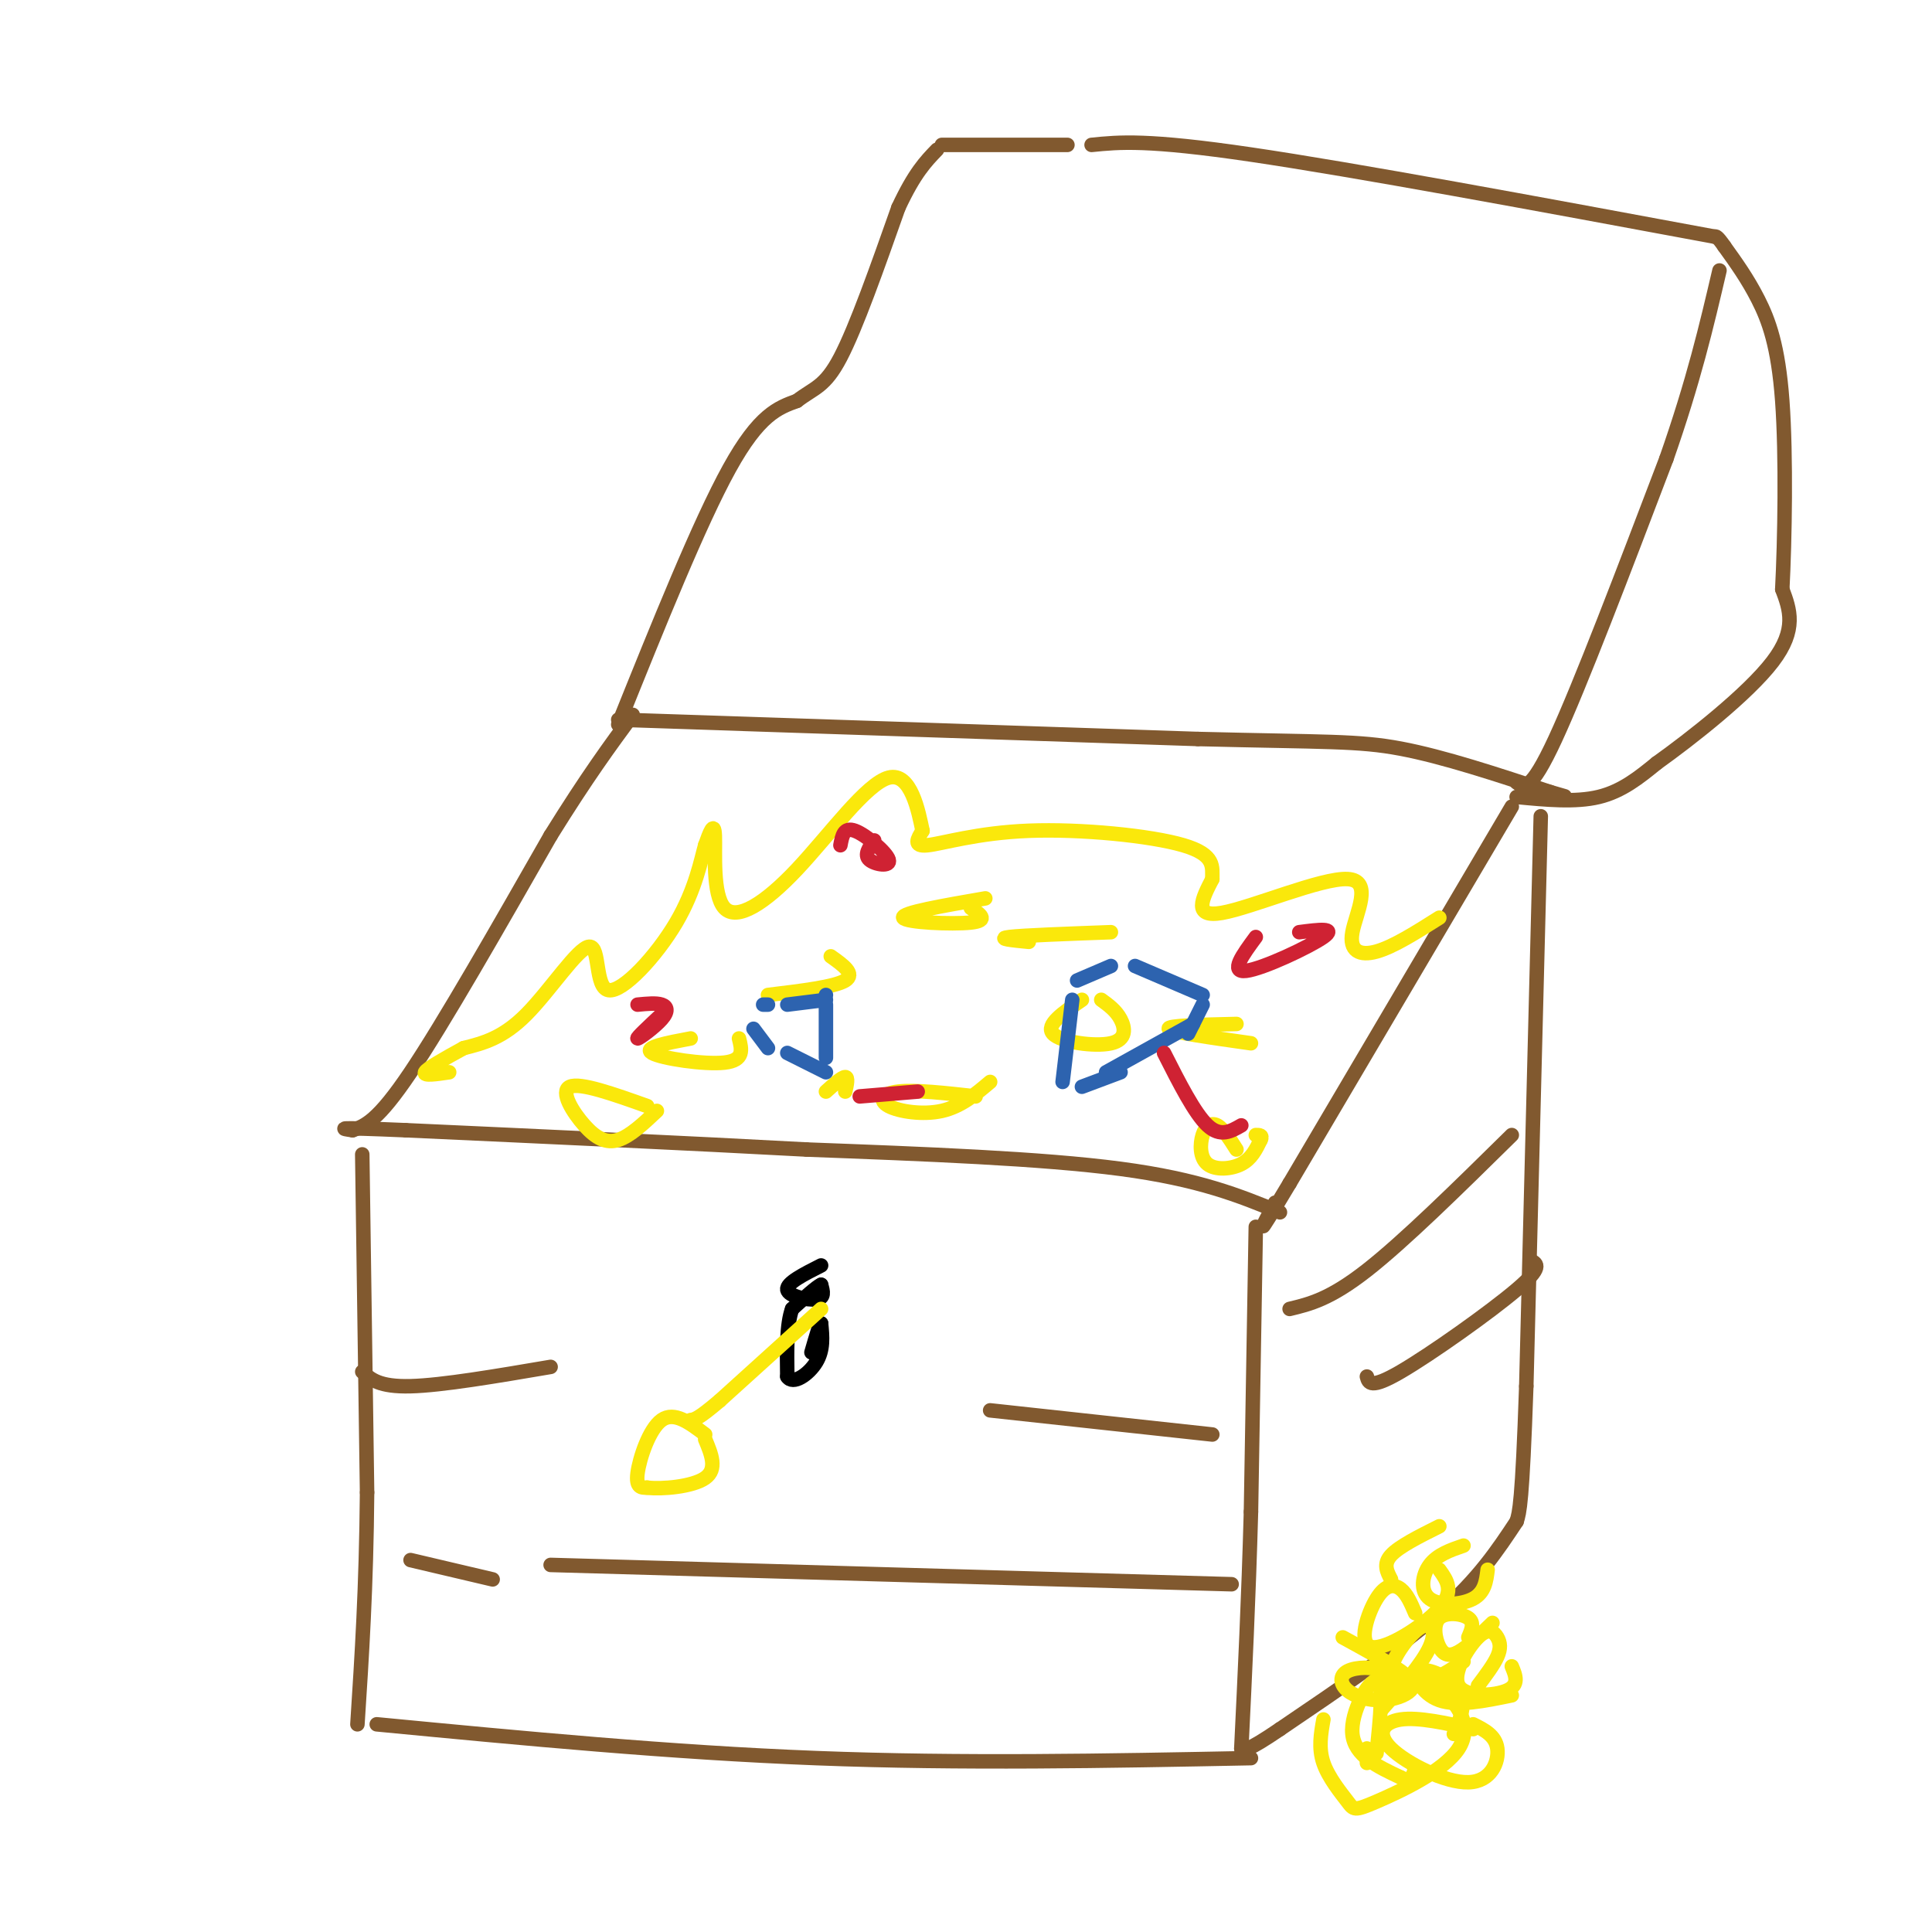 <svg viewBox='0 0 400 400' version='1.1' xmlns='http://www.w3.org/2000/svg' xmlns:xlink='http://www.w3.org/1999/xlink'><g fill='none' stroke='#81592f' stroke-width='3' stroke-linecap='round' stroke-linejoin='round'><path d='M313,167c0.000,0.000 -46.000,78.000 -46,78'/><path d='M267,245c-8.167,13.667 -5.583,8.833 -3,4'/><path d='M265,251c-8.333,-3.417 -16.667,-6.833 -33,-9c-16.333,-2.167 -40.667,-3.083 -65,-4'/><path d='M167,238c-24.667,-1.333 -53.833,-2.667 -83,-4'/><path d='M84,234c-15.667,-0.667 -13.333,-0.333 -11,0'/><path d='M73,234c2.583,-0.917 5.167,-1.833 12,-12c6.833,-10.167 17.917,-29.583 29,-49'/><path d='M114,173c7.667,-12.333 12.333,-18.667 17,-25'/><path d='M128,149c0.000,0.000 120.000,4.000 120,4'/><path d='M248,153c26.622,0.667 33.178,0.333 42,2c8.822,1.667 19.911,5.333 31,9'/><path d='M321,164c5.167,1.500 2.583,0.750 0,0'/><path d='M314,165c6.083,0.583 12.167,1.167 17,0c4.833,-1.167 8.417,-4.083 12,-7'/><path d='M343,158c7.111,-5.089 18.889,-14.311 24,-21c5.111,-6.689 3.556,-10.844 2,-15'/><path d='M369,122c0.524,-10.024 0.833,-27.583 0,-39c-0.833,-11.417 -2.810,-16.690 -5,-21c-2.190,-4.310 -4.595,-7.655 -7,-11'/><path d='M357,51c-1.500,-2.167 -1.750,-2.083 -2,-2'/><path d='M355,49c-37.250,-6.917 -74.500,-13.833 -96,-17c-21.500,-3.167 -27.250,-2.583 -33,-2'/><path d='M128,150c8.417,-20.917 16.833,-41.833 23,-53c6.167,-11.167 10.083,-12.583 14,-14'/><path d='M165,83c3.644,-2.800 5.756,-2.800 9,-9c3.244,-6.200 7.622,-18.600 12,-31'/><path d='M186,43c3.333,-7.167 5.667,-9.583 8,-12'/><path d='M195,30c0.000,0.000 26.000,0.000 26,0'/><path d='M319,169c0.000,0.000 -3.000,118.000 -3,118'/><path d='M316,287c-0.833,24.333 -1.417,26.167 -2,28'/><path d='M314,315c-3.917,5.917 -7.833,11.833 -16,19c-8.167,7.167 -20.583,15.583 -33,24'/><path d='M265,358c-6.833,4.667 -7.417,4.333 -8,4'/><path d='M259,364c-29.917,0.583 -59.833,1.167 -90,0c-30.167,-1.167 -60.583,-4.083 -91,-7'/><path d='M75,239c0.000,0.000 1.000,70.000 1,70'/><path d='M76,309c-0.167,19.667 -1.083,33.833 -2,48'/><path d='M314,162c1.417,1.083 2.833,2.167 8,-9c5.167,-11.167 14.083,-34.583 23,-58'/><path d='M345,95c5.667,-16.167 8.333,-27.583 11,-39'/><path d='M260,254c0.000,0.000 -1.000,59.000 -1,59'/><path d='M259,313c-0.500,18.000 -1.250,33.500 -2,49'/></g>
<g fill='none' stroke='#000000' stroke-width='3' stroke-linecap='round' stroke-linejoin='round'><path d='M170,262c-3.600,1.822 -7.200,3.644 -7,5c0.200,1.356 4.200,2.244 6,2c1.800,-0.244 1.400,-1.622 1,-3'/><path d='M170,266c-0.833,0.333 -3.417,2.667 -6,5'/><path d='M164,271c-1.167,3.167 -1.083,8.583 -1,14'/><path d='M163,285c1.133,1.867 4.467,-0.467 6,-3c1.533,-2.533 1.267,-5.267 1,-8'/><path d='M170,274c-0.167,-0.333 -1.083,2.833 -2,6'/></g>
<g fill='none' stroke='#fae80b' stroke-width='3' stroke-linecap='round' stroke-linejoin='round'><path d='M170,271c0.000,0.000 -21.000,19.000 -21,19'/><path d='M149,290c-4.500,3.833 -5.250,3.917 -6,4'/><path d='M146,297c-3.200,-2.422 -6.400,-4.844 -9,-3c-2.600,1.844 -4.600,7.956 -5,11c-0.400,3.044 0.800,3.022 2,3'/><path d='M134,308c2.978,0.378 9.422,-0.178 12,-2c2.578,-1.822 1.289,-4.911 0,-8'/><path d='M256,238c-1.370,-2.166 -2.740,-4.332 -4,-5c-1.260,-0.668 -2.410,0.161 -3,2c-0.590,1.839 -0.620,4.687 1,6c1.620,1.313 4.892,1.089 7,0c2.108,-1.089 3.054,-3.045 4,-5'/><path d='M261,236c0.500,-1.000 -0.250,-1.000 -1,-1'/><path d='M224,207c-3.810,2.607 -7.619,5.214 -6,7c1.619,1.786 8.667,2.750 12,2c3.333,-0.750 2.952,-3.214 2,-5c-0.952,-1.786 -2.476,-2.893 -4,-4'/><path d='M298,190c-4.754,3.011 -9.509,6.022 -13,7c-3.491,0.978 -5.719,-0.078 -5,-4c0.719,-3.922 4.386,-10.710 -1,-11c-5.386,-0.290 -19.825,5.917 -26,7c-6.175,1.083 -4.088,-2.959 -2,-7'/><path d='M251,182c-0.061,-2.429 0.788,-5.002 -6,-7c-6.788,-1.998 -21.212,-3.423 -32,-3c-10.788,0.423 -17.939,2.692 -21,3c-3.061,0.308 -2.030,-1.346 -1,-3'/><path d='M191,172c-0.824,-3.913 -2.384,-12.195 -7,-11c-4.616,1.195 -12.289,11.867 -19,19c-6.711,7.133 -12.461,10.728 -15,8c-2.539,-2.728 -1.868,-11.779 -2,-15c-0.132,-3.221 -1.066,-0.610 -2,2'/><path d='M146,175c-0.839,2.884 -1.938,9.093 -6,16c-4.062,6.907 -11.089,14.511 -14,14c-2.911,-0.511 -1.707,-9.138 -4,-9c-2.293,0.138 -8.084,9.039 -13,14c-4.916,4.961 -8.958,5.980 -13,7'/><path d='M96,217c-4.022,2.200 -7.578,4.200 -8,5c-0.422,0.800 2.289,0.400 5,0'/><path d='M159,206c6.917,-0.833 13.833,-1.667 16,-3c2.167,-1.333 -0.417,-3.167 -3,-5'/><path d='M204,186c-8.733,1.511 -17.467,3.022 -17,4c0.467,0.978 10.133,1.422 14,1c3.867,-0.422 1.933,-1.711 0,-3'/><path d='M143,215c-4.978,0.933 -9.956,1.867 -8,3c1.956,1.133 10.844,2.467 15,2c4.156,-0.467 3.578,-2.733 3,-5'/><path d='M202,227c-6.268,-0.696 -12.536,-1.393 -16,-1c-3.464,0.393 -4.125,1.875 -2,3c2.125,1.125 7.036,1.893 11,1c3.964,-0.893 6.982,-3.446 10,-6'/><path d='M256,212c-7.250,0.167 -14.500,0.333 -14,1c0.500,0.667 8.750,1.833 17,3'/><path d='M230,193c-9.083,0.333 -18.167,0.667 -21,1c-2.833,0.333 0.583,0.667 4,1'/><path d='M134,229c-6.940,-2.470 -13.881,-4.940 -16,-4c-2.119,0.940 0.583,5.292 3,8c2.417,2.708 4.548,3.774 7,3c2.452,-0.774 5.226,-3.387 8,-6'/><path d='M175,226c0.333,-1.500 0.667,-3.000 0,-3c-0.667,0.000 -2.333,1.500 -4,3'/></g>
<g fill='none' stroke='#2d63af' stroke-width='3' stroke-linecap='round' stroke-linejoin='round'><path d='M247,212c0.000,0.000 -18.000,10.000 -18,10'/><path d='M246,214c0.000,0.000 3.000,-6.000 3,-6'/><path d='M249,206c0.000,0.000 -14.000,-6.000 -14,-6'/><path d='M230,200c0.000,0.000 -7.000,3.000 -7,3'/><path d='M222,207c0.000,0.000 -2.000,17.000 -2,17'/><path d='M232,222c0.000,0.000 -8.000,3.000 -8,3'/><path d='M171,208c0.000,0.000 0.000,11.000 0,11'/><path d='M171,222c0.000,0.000 -8.000,-4.000 -8,-4'/><path d='M159,217c0.000,0.000 -3.000,-4.000 -3,-4'/><path d='M158,208c0.000,0.000 1.000,0.000 1,0'/><path d='M163,208c0.000,0.000 8.000,-1.000 8,-1'/><path d='M171,206c0.000,0.000 0.000,0.000 0,0'/></g>
<g fill='none' stroke='#cf2233' stroke-width='3' stroke-linecap='round' stroke-linejoin='round'><path d='M181,174c-1.065,1.494 -2.131,2.988 -1,4c1.131,1.012 4.458,1.542 4,0c-0.458,-1.542 -4.702,-5.155 -7,-6c-2.298,-0.845 -2.649,1.077 -3,3'/><path d='M137,210c-2.649,2.476 -5.298,4.952 -5,5c0.298,0.048 3.542,-2.333 5,-4c1.458,-1.667 1.131,-2.619 0,-3c-1.131,-0.381 -3.065,-0.190 -5,0'/><path d='M178,227c0.000,0.000 12.000,-1.000 12,-1'/><path d='M260,194c-2.733,3.711 -5.467,7.422 -2,7c3.467,-0.422 13.133,-4.978 16,-7c2.867,-2.022 -1.067,-1.511 -5,-1'/><path d='M257,233c-2.167,1.250 -4.333,2.500 -7,0c-2.667,-2.500 -5.833,-8.750 -9,-15'/></g>
<g fill='none' stroke='#fae80b' stroke-width='3' stroke-linecap='round' stroke-linejoin='round'><path d='M306,349c1.623,-2.160 3.245,-4.320 4,-6c0.755,-1.680 0.641,-2.881 0,-4c-0.641,-1.119 -1.811,-2.156 -4,0c-2.189,2.156 -5.397,7.503 -4,10c1.397,2.497 7.399,2.142 10,1c2.601,-1.142 1.800,-3.071 1,-5'/><path d='M304,339c0.659,-1.526 1.317,-3.053 0,-4c-1.317,-0.947 -4.611,-1.316 -6,0c-1.389,1.316 -0.874,4.316 0,6c0.874,1.684 2.107,2.053 4,1c1.893,-1.053 4.447,-3.526 7,-6'/><path d='M303,320c-2.708,0.935 -5.417,1.869 -7,4c-1.583,2.131 -2.042,5.458 0,7c2.042,1.542 6.583,1.298 9,0c2.417,-1.298 2.708,-3.649 3,-6'/><path d='M286,354c4.232,-4.786 8.464,-9.571 10,-13c1.536,-3.429 0.375,-5.500 -2,-4c-2.375,1.500 -5.964,6.571 -6,9c-0.036,2.429 3.482,2.214 7,2'/><path d='M295,348c2.500,-0.333 5.250,-2.167 8,-4'/><path d='M293,334c-0.844,-1.986 -1.687,-3.971 -3,-5c-1.313,-1.029 -3.094,-1.100 -5,2c-1.906,3.100 -3.936,9.373 -1,10c2.936,0.627 10.839,-4.392 14,-8c3.161,-3.608 1.581,-5.804 0,-8'/><path d='M298,316c-4.167,2.083 -8.333,4.167 -10,6c-1.667,1.833 -0.833,3.417 0,5'/><path d='M286,351c0.749,-2.011 1.497,-4.022 0,-5c-1.497,-0.978 -5.241,-0.923 -7,0c-1.759,0.923 -1.535,2.714 0,4c1.535,1.286 4.381,2.066 7,2c2.619,-0.066 5.013,-0.979 6,-2c0.987,-1.021 0.568,-2.149 -2,-4c-2.568,-1.851 -7.284,-4.426 -12,-7'/><path d='M274,356c-0.526,2.962 -1.051,5.924 0,9c1.051,3.076 3.679,6.266 5,8c1.321,1.734 1.333,2.011 6,0c4.667,-2.011 13.987,-6.311 17,-11c3.013,-4.689 -0.282,-9.768 -4,-12c-3.718,-2.232 -7.859,-1.616 -12,-1'/><path d='M305,358c-5.684,-1.265 -11.368,-2.530 -15,-2c-3.632,0.530 -5.211,2.853 -2,6c3.211,3.147 11.211,7.116 16,7c4.789,-0.116 6.368,-4.319 6,-7c-0.368,-2.681 -2.684,-3.841 -5,-5'/><path d='M285,363c0.778,-7.356 1.556,-14.711 0,-15c-1.556,-0.289 -5.444,6.489 -5,11c0.444,4.511 5.222,6.756 10,9'/><path d='M290,368c2.167,1.167 2.583,-0.417 3,-2'/><path d='M301,359c1.357,-3.167 2.714,-6.333 1,-9c-1.714,-2.667 -6.500,-4.833 -8,-4c-1.500,0.833 0.286,4.667 4,6c3.714,1.333 9.357,0.167 15,-1'/><path d='M283,365c0.000,0.000 0.000,-3.000 0,-3'/></g>
<g fill='none' stroke='#81592f' stroke-width='3' stroke-linecap='round' stroke-linejoin='round'><path d='M317,261c1.244,0.667 2.489,1.333 -3,6c-5.489,4.667 -17.711,13.333 -24,17c-6.289,3.667 -6.644,2.333 -7,1'/><path d='M313,235c-11.167,11.000 -22.333,22.000 -30,28c-7.667,6.000 -11.833,7.000 -16,8'/><path d='M255,328c0.000,0.000 -141.000,-4.000 -141,-4'/><path d='M251,297c0.000,0.000 -46.000,-5.000 -46,-5'/><path d='M114,283c-11.250,1.917 -22.500,3.833 -29,4c-6.500,0.167 -8.250,-1.417 -10,-3'/><path d='M102,327c0.000,0.000 -17.000,-4.000 -17,-4'/></g>
</svg>